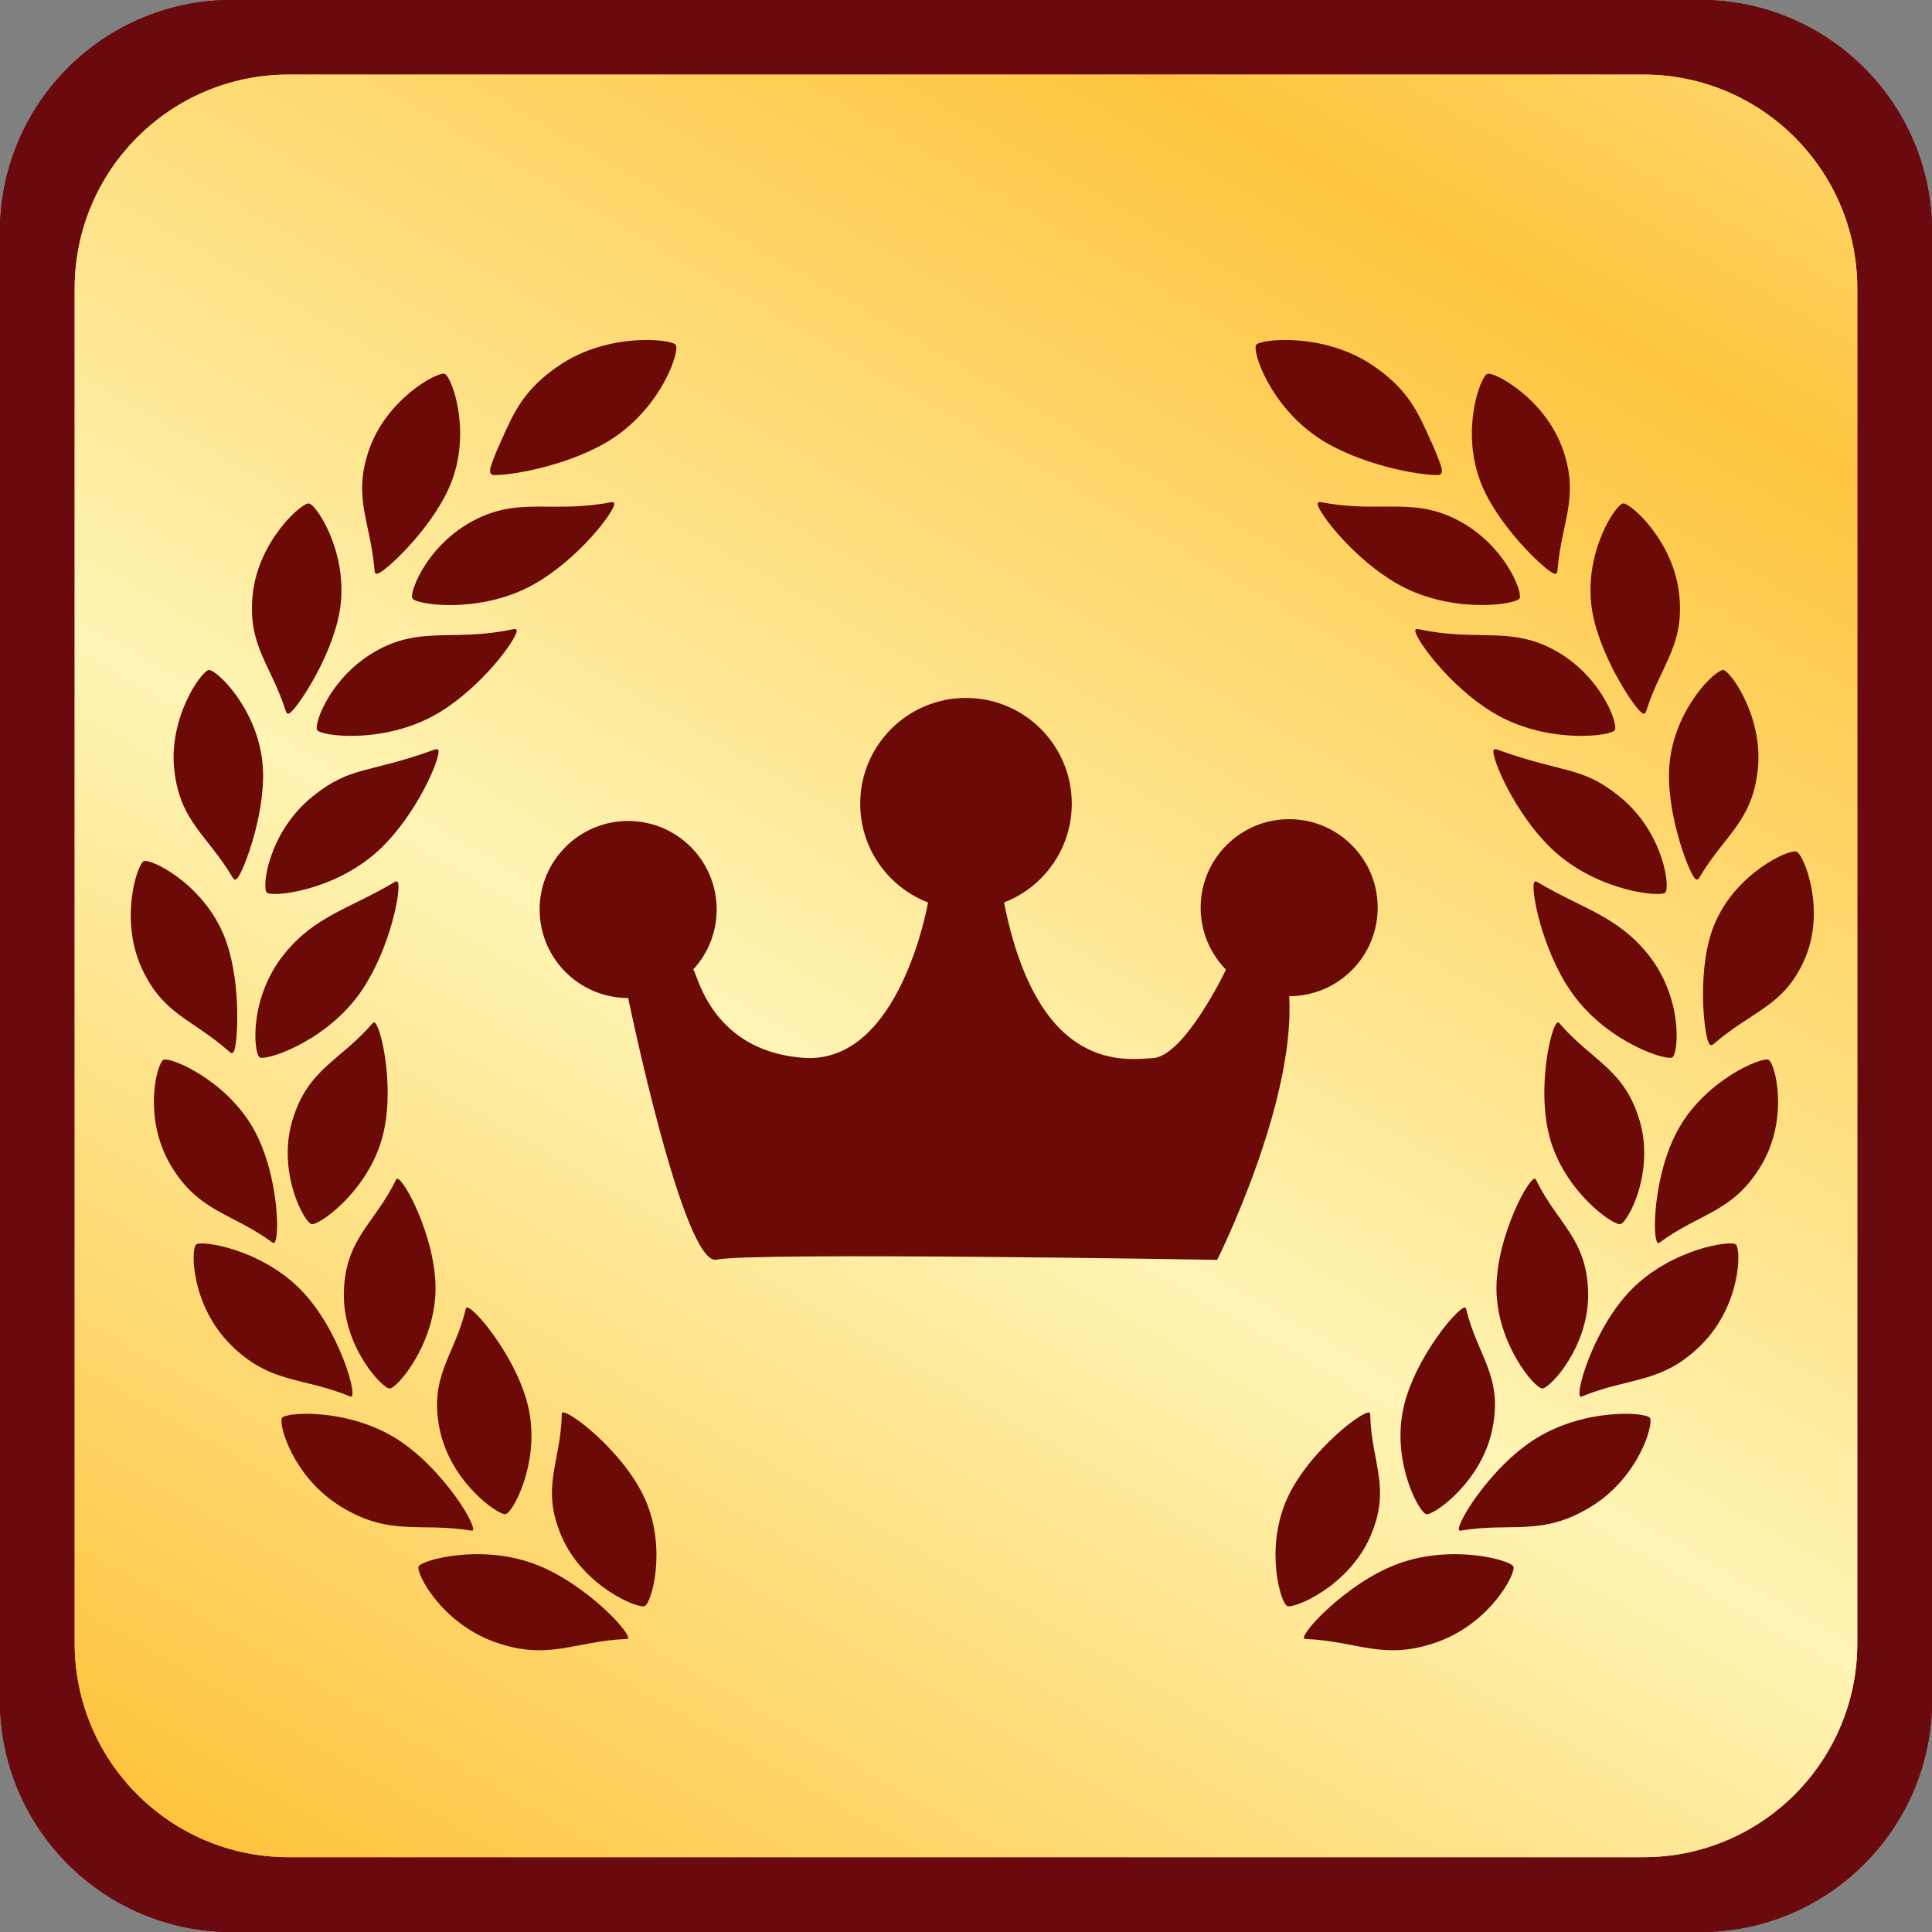 <?xml version="1.0" encoding="utf-8"?>
<!-- Generator: Adobe Illustrator 16.0.0, SVG Export Plug-In . SVG Version: 6.00 Build 0)  -->
<!DOCTYPE svg PUBLIC "-//W3C//DTD SVG 1.1//EN" "http://www.w3.org/Graphics/SVG/1.1/DTD/svg11.dtd">
<svg version="1.1"
	 id="svg2" xmlns:dc="http://purl.org/dc/elements/1.1/" xmlns:cc="http://creativecommons.org/ns#" xmlns:rdf="http://www.w3.org/1999/02/22-rdf-syntax-ns#" xmlns:svg="http://www.w3.org/2000/svg" xmlns:inkscape="http://www.inkscape.org/namespaces/inkscape"
	 xmlns="http://www.w3.org/2000/svg" xmlns:xlink="http://www.w3.org/1999/xlink" x="0px" y="0px" width="125px" height="125px"
	 viewBox="0 0 125 125" enable-background="new 0 0 125 125" xml:space="preserve">
<rect x="0" y="0" width="125" height="125" fill="#808080" stroke="none"/>
<g id="g10" transform="matrix(1.25,0,0,-1.25,0,125)">
	<g id="g12">
		<g>
			<g>
				<path id="SVGID_1_" fill="#6A0A0E" d="M12,100c-6.627,0-12-5.372-12-12l0,0V12C0,5.373,5.373,0,12,0l0,0h76
					c6.627,0,12,5.373,12,12l0,0v76c0,6.628-5.373,12-12,12l0,0H12z"/>
			</g>
			<g>
				<g>
					<path id="SVGID_2_" fill="#6A0A0E" d="M12,100c-6.627,0-12-5.372-12-12l0,0V12C0,5.373,5.373,0,12,0l0,0h76
						c6.627,0,12,5.373,12,12l0,0v76c0,6.628-5.373,12-12,12l0,0H12z"/>
				</g>
				<g>
					<defs>
						<path id="SVGID_3_" d="M12,100c-6.627,0-12-5.372-12-12l0,0V12C0,5.373,5.373,0,12,0l0,0h76c6.627,0,12,5.373,12,12l0,0v76
							c0,6.628-5.373,12-12,12l0,0H12z"/>
					</defs>
					<clipPath id="SVGID_4_">
						<use xlink:href="#SVGID_3_"  overflow="visible"/>
					</clipPath>
					<g id="g14" clip-path="url(#SVGID_4_)">
						<path id="path20" inkscape:connector-curvature="0" fill="#6A0A0E" d="M100,0H0v100h100V0z"/>
					</g>
				</g>
			</g>
		</g>
	</g>
</g>
<g id="g10_1_" transform="matrix(1.25,0,0,-1.25,0,125)">
	<g id="g12_2_">
		<g>
			<g>
				<g>
					<defs>
						<path id="SVGID_5_" d="M14.938,96.139c-6.114,0-11.072-4.957-11.072-11.072l0,0V14.944c0-6.114,4.958-11.072,11.072-11.072
							l0,0h70.123c6.114,0,11.072,4.958,11.072,11.072l0,0v70.123c0,6.115-4.958,11.072-11.072,11.072l0,0H14.938z"/>
					</defs>
					
						<linearGradient id="SVGID_6_" gradientUnits="userSpaceOnUse" x1="20.515" y1="-1.062" x2="94.226" y2="126.608" gradientTransform="matrix(1 0 0 1 -1.525879e-05 -3.051758e-05)">
						<stop  offset="0" style="stop-color:#FEBF34"/>
						<stop  offset="0.348" style="stop-color:#FEF4B4"/>
						<stop  offset="0.685" style="stop-color:#FEC43F"/>
						<stop  offset="1" style="stop-color:#FEF8BE"/>
					</linearGradient>
					<use xlink:href="#SVGID_5_"  overflow="visible" fill="url(#SVGID_6_)"/>
					<clipPath id="SVGID_7_">
						<use xlink:href="#SVGID_5_"  overflow="visible"/>
					</clipPath>
					<g id="g14_1_" clip-path="url(#SVGID_7_)">
						
							<linearGradient id="path20_1_" gradientUnits="userSpaceOnUse" x1="18.49" y1="-4.571" x2="97.264" y2="131.87" gradientTransform="matrix(1 0 0 1 -1.525879e-05 -3.051758e-05)">
							<stop  offset="0" style="stop-color:#FEBF34"/>
							<stop  offset="0.348" style="stop-color:#FEF4B4"/>
							<stop  offset="0.685" style="stop-color:#FEC43F"/>
							<stop  offset="1" style="stop-color:#FEF8BE"/>
						</linearGradient>
						<path id="path20_2_" inkscape:connector-curvature="0" fill="url(#path20_1_)" d="M96.133,3.872H3.866v92.267h92.267V3.872z"
							/>
					</g>
				</g>
			</g>
		</g>
	</g>
</g>
<line fill="none" x1="9.004" y1="115.854" x2="9.004" y2="9.146"/>
<line fill="none" x1="115.996" y1="9.146" x2="115.996" y2="115.854"/>
<g id="g84" transform="translate(98.273,74.119)">
	<path id="path86" inkscape:connector-curvature="0" fill="#6C0A07" d="M-65.554,23.848c0.458-0.104,2.197-3.279,1.506-6.723
		c-0.686-3.434-3.943-7.168-4.08-6.592c-0.729,3.088-2.396,4.346-1.705,7.787C-69.148,21.766-66.015,23.947-65.554,23.848"/>
</g>
<g id="g88" transform="translate(113.309,101.068)">
	<path id="path90" inkscape:connector-curvature="0" fill="#6C0A07" d="M-76.961-9.605c-0.052,3.168-1.408,4.76,0.002,7.975
		c1.408,3.215,4.939,4.676,5.371,4.471c0.428-0.193,1.438-3.666,0.029-6.883C-72.969-7.254-76.948-10.201-76.961-9.605"/>
</g>
<g id="g92" transform="translate(68.449,94.677)">
	<path id="path94" inkscape:connector-curvature="0" fill="#6C0A07" d="M-42.926-1.671c-3.164-1.906-6.981-1.637-7.27-1.277
		c-0.277,0.354,0.697,3.875,3.854,5.779c3.161,1.918,5.059,0.969,8.409,1.525C-37.311,4.458-39.77,0.239-42.926-1.671"/>
</g>
<g id="g96" transform="translate(105.488,60.955)">
	<path id="path98" inkscape:connector-curvature="0" fill="#6C0A07" d="M-71.027,40.189c-3.48-1.238-7.17-0.203-7.376,0.201
		c-0.201,0.402,1.457,3.66,4.932,4.896c3.484,1.242,5.149-0.072,8.544-0.201C-64.294,45.07-67.55,41.43-71.027,40.189"/>
</g>
<g id="g100" transform="translate(67.199,107.814)">
	<path id="path102" inkscape:connector-curvature="0" fill="#6C0A07" d="M-41.979-17.979c0.473-0.018,2.869-2.791,2.957-6.297
		c0.082-3.502-2.281-7.77-2.543-7.23c-1.394,2.885-3.3,3.805-3.387,7.307C-45.04-20.697-42.453-17.957-41.979-17.979"/>
</g>
<g id="g104" transform="translate(43.078,134.529)">
	<path id="path106" inkscape:connector-curvature="0" fill="#6C0A07" d="M-23.678-51.141c-2.565-2.572-6.342-3.154-6.701-2.877
		c-0.37,0.277-0.346,3.924,2.225,6.492c2.564,2.561,4.646,2.068,7.748,3.354C-19.832-43.936-21.116-48.582-23.678-51.141"/>
</g>
<g id="g108" transform="translate(46.23,151.884)">
	<path id="path110" inkscape:connector-curvature="0" fill="#6C0A07" d="M-26.069-72.683c0.464,0.098,3.517-2.039,4.521-5.422
		c1.006-3.383-0.158-8.066-0.552-7.604c-2.112,2.477-4.203,2.938-5.213,6.312C-28.317-76.022-26.53-72.771-26.069-72.683"/>
</g>
<g id="g112" transform="translate(30.312,178.029)">
	<path id="path114" inkscape:connector-curvature="0" fill="#6C0A07" d="M-13.994-105.139c-1.807-3.072-5.305-4.52-5.735-4.322
		c-0.429,0.182-1.36,3.725,0.446,6.797c1.812,3.074,3.959,3.08,6.619,5.041C-12.162-97.26-12.179-102.068-13.994-105.139"/>
</g>
<g id="g116" transform="translate(73.277,319.607)">
	<path id="path118" inkscape:connector-curvature="0" fill="#6C0A07" d="M-46.589-280.882c0.239,0.38,4.019,0.971,7.367-0.667
		c2.832-1.382,5.346-4.449,5.666-5.338c0.03-0.08,0.037-0.168-0.009-0.204c-0.043-0.039-0.136-0.026-0.155-0.026
		c-3.658,0.705-5.701-0.255-8.414,0.944C-45.548-284.661-46.836-281.262-46.589-280.882"/>
</g>
<g id="g120" transform="translate(47.734,284.322)">
	<path id="path122" inkscape:connector-curvature="0" fill="#6C0A07" d="M-27.211-237.082c0.25,0.376,4.039,0.88,7.351-0.838
		c2.798-1.45,5.233-4.577,5.539-5.475c0.024-0.073,0.03-0.169-0.019-0.205c-0.043-0.034-0.136-0.026-0.152-0.021
		c-3.643,0.794-5.707-0.114-8.391,1.147C-26.257-240.882-27.464-237.453-27.211-237.082"/>
</g>
<g id="g124" transform="translate(80.031,279.158)">
	<path id="path126" inkscape:connector-curvature="0" fill="#6C0A07" d="M-51.712-230.672c-0.053-0.026-0.144-0.003-0.162,0
		c-4.399,1.593-5.439,1.049-7.908,3.024c-2.908,2.336-3.322,5.932-2.987,6.24c0.325,0.304,4.13-0.066,6.966-2.491
		c2.396-2.051,4.059-5.645,4.149-6.587C-51.647-230.57-51.662-230.645-51.712-230.672"/>
</g>
<g id="g128" transform="translate(58.379,212.724)">
	<path id="path130" inkscape:connector-curvature="0" fill="#6C0A07" d="M-35.287-148.206c1.914-2.502,2.786-6.371,2.682-7.304
		c-0.006-0.088-0.043-0.168-0.103-0.188c-0.056-0.013-0.134,0.039-0.147,0.047c-2.873,1.711-5.103,2.162-7.105,4.613
		c-2.355,2.89-2.005,6.496-1.615,6.726C-41.193-144.079-37.55-145.241-35.287-148.206"/>
</g>
<g id="g132" transform="translate(63.258,326.49)">
	<path id="path134" inkscape:connector-curvature="0" fill="#6C0A07" d="M-38.988-289.426c0.032,0.068,0.131,0.08,0.25,0.014
		c0.614-0.274,3.731-3.205,4.75-6.059c1.194-3.324-0.062-6.672-0.504-6.834c-0.438-0.154-3.773,1.618-4.908,4.968
		c-1.039,3.068,0.098,4.538,0.368,7.681C-39.027-289.621-39.027-289.48-38.988-289.426"/>
</g>
<g id="g136" transform="translate(39.59,288.873)">
	<path id="path138" inkscape:connector-curvature="0" fill="#6C0A07" d="M-21.032-242.731c0.052,0.055,0.147,0.048,0.244-0.052
		c0.539-0.409,2.899-3.973,3.237-6.981c0.402-3.505-1.588-6.483-2.055-6.537c-0.461-0.055-3.304,2.438-3.641,5.961
		c-0.309,3.223,1.135,4.392,2.12,7.39C-21.111-242.915-21.079-242.778-21.032-242.731"/>
</g>
<g id="g140" transform="translate(24.879,245.123)">
	<path id="path142" inkscape:connector-curvature="0" fill="#6C0A07" d="M-9.871-188.423c0.021,0.033,0.082,0.162,0.141,0.194
		c0.059,0.045,0.152,0.014,0.229-0.101c0.43-0.524,1.939-4.523,1.594-7.534c-0.395-3.51-2.994-5.957-3.463-5.91
		c-0.462,0.05-2.673,3.117-2.216,6.619C-13.167-191.934-11.502-191.121-9.871-188.423"/>
</g>
<line fill="none" x1="9.004" y1="115.854" x2="9.004" y2="9.146"/>
<line fill="none" x1="115.996" y1="9.146" x2="115.996" y2="115.854"/>
<g id="g158">
	<g id="g164" transform="translate(95.109,352.712)">
		<path id="path166" inkscape:connector-curvature="0" fill="#6C0A07" d="M-63.152-321.976c1.316,0.026,5.204-0.718,7.732-2.402
			c3.172-2.118,4.307-5.639,4.031-6.021c-0.26-0.377-4.314-0.827-7.488,1.296c-2.367,1.578-2.998,3.106-3.822,4.945
			c-0.241,0.519-0.422,0.951-0.665,1.649C-63.398-322.373-63.489-321.985-63.152-321.976"/>
	</g>
	<g id="g168" transform="translate(345.066,74.119)">
		<path id="path170" inkscape:connector-curvature="0" fill="#6C0A07" d="M-252.789,23.848c0.463,0.1,3.598-2.082,4.283-5.527
			c0.693-3.439-0.979-4.697-1.709-7.785c-0.133-0.576-3.393,3.156-4.08,6.592C-254.982,20.568-253.246,23.744-252.789,23.848"/>
	</g>
	<g id="g172" transform="translate(330.027,68.041)">
		<path id="path174" inkscape:connector-curvature="0" fill="#6C0A07" d="M-241.379,31.393c1.412-3.217,0.053-4.803,0.002-7.973
			c-0.012-0.594-3.992,2.352-5.402,5.559c-1.41,3.223-0.396,6.689,0.031,6.889C-246.318,36.068-242.787,34.609-241.379,31.393"/>
	</g>
	<g id="g176" transform="translate(374.902,94.677)">
		<path id="path178" inkscape:connector-curvature="0" fill="#6C0A07" d="M-275.426-1.671c-3.158,1.91-5.615,6.129-4.992,6.027
			c3.352-0.559,5.248,0.393,8.408-1.525c3.158-1.904,4.131-5.426,3.852-5.779C-268.443-3.308-272.26-3.577-275.426-1.671"/>
	</g>
	<g id="g180" transform="translate(337.863,60.955)">
		<path id="path182" inkscape:connector-curvature="0" fill="#6C0A07" d="M-247.324,40.189c-3.477,1.24-6.732,4.881-6.1,4.896
			c3.396,0.129,5.062,1.443,8.543,0.201c3.477-1.236,5.133-4.494,4.932-4.896C-240.154,39.986-243.842,38.951-247.324,40.189"/>
	</g>
	<g id="g184" transform="translate(376.16,107.814)">
		<path id="path186" inkscape:connector-curvature="0" fill="#6C0A07" d="M-276.379-17.979c0.475,0.021,3.061-2.719,2.971-6.223
			c-0.088-3.502-1.992-4.422-3.387-7.307c-0.262-0.537-2.627,3.729-2.543,7.229C-279.248-20.77-276.854-17.994-276.379-17.979"/>
	</g>
	<g id="g188" transform="translate(400.273,134.529)">
		<path id="path190" inkscape:connector-curvature="0" fill="#6C0A07" d="M-294.674-51.141c-2.564,2.559-3.848,7.205-3.271,6.971
			c3.105-1.285,5.184-0.795,7.75-3.355c2.568-2.566,2.592-6.213,2.223-6.492C-288.334-54.295-292.109-53.713-294.674-51.141"/>
	</g>
	<g id="g192" transform="translate(397.121,151.884)">
		<path id="path194" inkscape:connector-curvature="0" fill="#6C0A07" d="M-292.281-72.683c0.459-0.088,2.244-3.34,1.24-6.711
			c-1.008-3.373-3.096-3.838-5.209-6.312c-0.395-0.465-1.559,4.219-0.553,7.602C-295.799-74.722-292.748-72.585-292.281-72.683"/>
	</g>
	<g id="g196" transform="translate(436.812,195.94)">
		<path id="path198" inkscape:connector-curvature="0" fill="#6C0A07" d="M-322.395-127.371c-0.434-0.195-3.932,1.25-5.736,4.322
			c-1.812,3.072-1.83,7.879-1.328,7.518c2.656-1.963,4.809-1.969,6.617-5.043C-321.031-123.648-321.967-127.19-322.395-127.371"/>
	</g>
	<g id="g200" transform="translate(316.734,345.455)">
		<path id="path202" inkscape:connector-curvature="0" fill="#6C0A07" d="M-231.295-312.968c-0.018,0-0.111-0.013-0.152,0.026
			c-0.045,0.036-0.041,0.125-0.012,0.207c0.324,0.886,2.834,3.955,5.668,5.337c3.35,1.636,7.127,1.045,7.369,0.666
			c0.246-0.38-1.045-3.779-4.455-5.289C-225.59-313.222-227.635-312.262-231.295-312.968"/>
	</g>
	<g id="g204" transform="translate(342.922,311.419)">
		<path id="path206" inkscape:connector-curvature="0" fill="#6C0A07" d="M-251.162-270.718c-0.02-0.005-0.109-0.013-0.156,0.021
			c-0.047,0.036-0.043,0.132-0.016,0.205c0.305,0.897,2.74,4.024,5.539,5.474c3.312,1.719,7.102,1.215,7.35,0.839
			c0.256-0.371-0.951-3.801-4.326-5.392C-245.455-270.832-247.521-269.924-251.162-270.718"/>
	</g>
	<g id="g208" transform="translate(380.273,251.091)">
		<path id="path210" inkscape:connector-curvature="0" fill="#6C0A07" d="M-279.5-195.832c2.834,2.425,6.639,2.796,6.967,2.491
			c0.332-0.309-0.082-3.906-2.988-6.24c-2.471-1.978-3.508-1.432-7.91-3.023c-0.02-0.004-0.109-0.027-0.158,0
			c-0.057,0.026-0.07,0.102-0.062,0.186C-283.559-201.476-281.896-197.882-279.5-195.832"/>
	</g>
	<g id="g212" transform="translate(411.043,196.591)">
		<path id="path214" inkscape:connector-curvature="0" fill="#6C0A07" d="M-302.844-128.179c0.391-0.229,0.738-3.834-1.615-6.72
			c-2.006-2.455-4.234-2.906-7.107-4.617c-0.014-0.008-0.094-0.057-0.148-0.047c-0.059,0.018-0.096,0.1-0.104,0.186
			c-0.104,0.934,0.768,4.804,2.686,7.304C-306.875-129.108-303.23-127.946-302.844-128.179"/>
	</g>
	<g id="g216" transform="translate(379.047,326.435)">
		<path id="path218" inkscape:connector-curvature="0" fill="#6C0A07" d="M-278.57-289.357c0.119,0.066,0.221,0.055,0.252-0.014
			c0.039-0.054,0.039-0.194,0.045-0.23c0.271-3.143,1.408-4.612,0.369-7.681c-1.135-3.35-4.471-5.122-4.91-4.968
			c-0.439,0.162-1.695,3.51-0.502,6.834C-282.299-292.563-279.182-289.634-278.57-289.357"/>
	</g>
	<g id="g220" transform="translate(402.742,289.076)">
		<path id="path222" inkscape:connector-curvature="0" fill="#6C0A07" d="M-296.547-242.983c0.098,0.097,0.193,0.105,0.244,0.052
			c0.049-0.048,0.08-0.188,0.094-0.221c0.986-2.998,2.43-4.167,2.119-7.389c-0.336-3.524-3.18-6.017-3.637-5.963
			c-0.469,0.055-2.459,3.033-2.059,6.538C-299.447-246.957-297.084-243.393-296.547-242.983"/>
	</g>
	<g id="g224" transform="translate(416.953,244.748)">
		<path id="path226" inkscape:connector-curvature="0" fill="#6C0A07" d="M-307.328-187.957c0.072,0.115,0.168,0.148,0.227,0.102
			c0.061-0.032,0.119-0.162,0.143-0.194c1.627-2.697,3.297-3.511,3.715-6.731c0.459-3.503-1.754-6.569-2.213-6.619
			c-0.471-0.047-3.07,2.4-3.463,5.912C-309.268-192.481-307.76-188.482-307.328-187.957"/>
	</g>
</g>
<line fill="none" x1="9.004" y1="115.854" x2="9.004" y2="9.146"/>
<line fill="none" x1="115.996" y1="9.146" x2="115.996" y2="115.854"/>
<g id="g242">
	<g id="g248" transform="translate(316.191,362.669)">
		<path id="path250" inkscape:connector-curvature="0" fill="#6C0A07" d="M-230.883-334.335c2.527,1.685,6.414,2.429,7.732,2.402
			c0.338-0.009,0.248-0.396,0.211-0.532c-0.244-0.698-0.424-1.131-0.664-1.649c-0.826-1.839-1.457-3.367-3.822-4.946
			c-3.172-2.122-7.23-1.672-7.49-1.297C-235.193-339.974-234.057-336.454-230.883-334.335"/>
	</g>
</g>
<circle fill="none" cx="62.094" cy="50.998" r="6.844"/>
<circle fill="#6C0A07" cx="62.5" cy="52" r="6.844"/>
<circle fill="#6C0A07" cx="83.409" cy="58.727" r="5.727"/>
<circle fill="#6C0A07" cx="40.641" cy="58.844" r="5.727"/>
<path fill="#6C0A07" d="M40.641,64.57c0,0,3.594,17.43,5.728,16.93c2.133-0.5,32.383,0.011,32.383,0.011s5.067-10.103,4.659-17.057
	c-0.409-6.954-4.09-1.72-4.09-1.72s-2.526,5.307-4.569,5.708c-1.937,0.142-7.586,1.072-9.793-10.06s-4.914,0-4.914,0
	S58.25,68.883,52,68.441c-6.25-0.442-6.962-5.92-7.165-5.708S40.641,64.57,40.641,64.57z"/>
<g id="g140_1_" transform="translate(24.879,245.123)">
	<path id="path142_1_" inkscape:connector-curvature="0" fill="#6C0A07" d="M-10.105-177.134c0.03,0.024,0.127,0.129,0.193,0.143
		c0.069,0.025,0.148-0.032,0.188-0.166c0.25-0.629,0.479-4.897-0.762-7.663c-1.438-3.226-4.658-4.771-5.09-4.584
		c-0.425,0.188-1.604,3.779-0.107,6.979C-14.311-179.482-12.477-179.212-10.105-177.134"/>
</g>
<g id="g140_2_" transform="translate(24.879,245.123)">
	<path id="path142_2_" inkscape:connector-curvature="0" fill="#6C0A07" d="M86.078-177.65c-0.031,0.023-0.131,0.129-0.201,0.144
		c-0.074,0.026-0.164-0.033-0.213-0.167c-0.307-0.633-0.785-4.933,0.413-7.722c1.388-3.252,4.802-4.814,5.28-4.627
		c0.473,0.188,1.947,3.806,0.494,7.032C90.52-180.025,88.541-179.749,86.078-177.65"/>
</g>
</svg>
